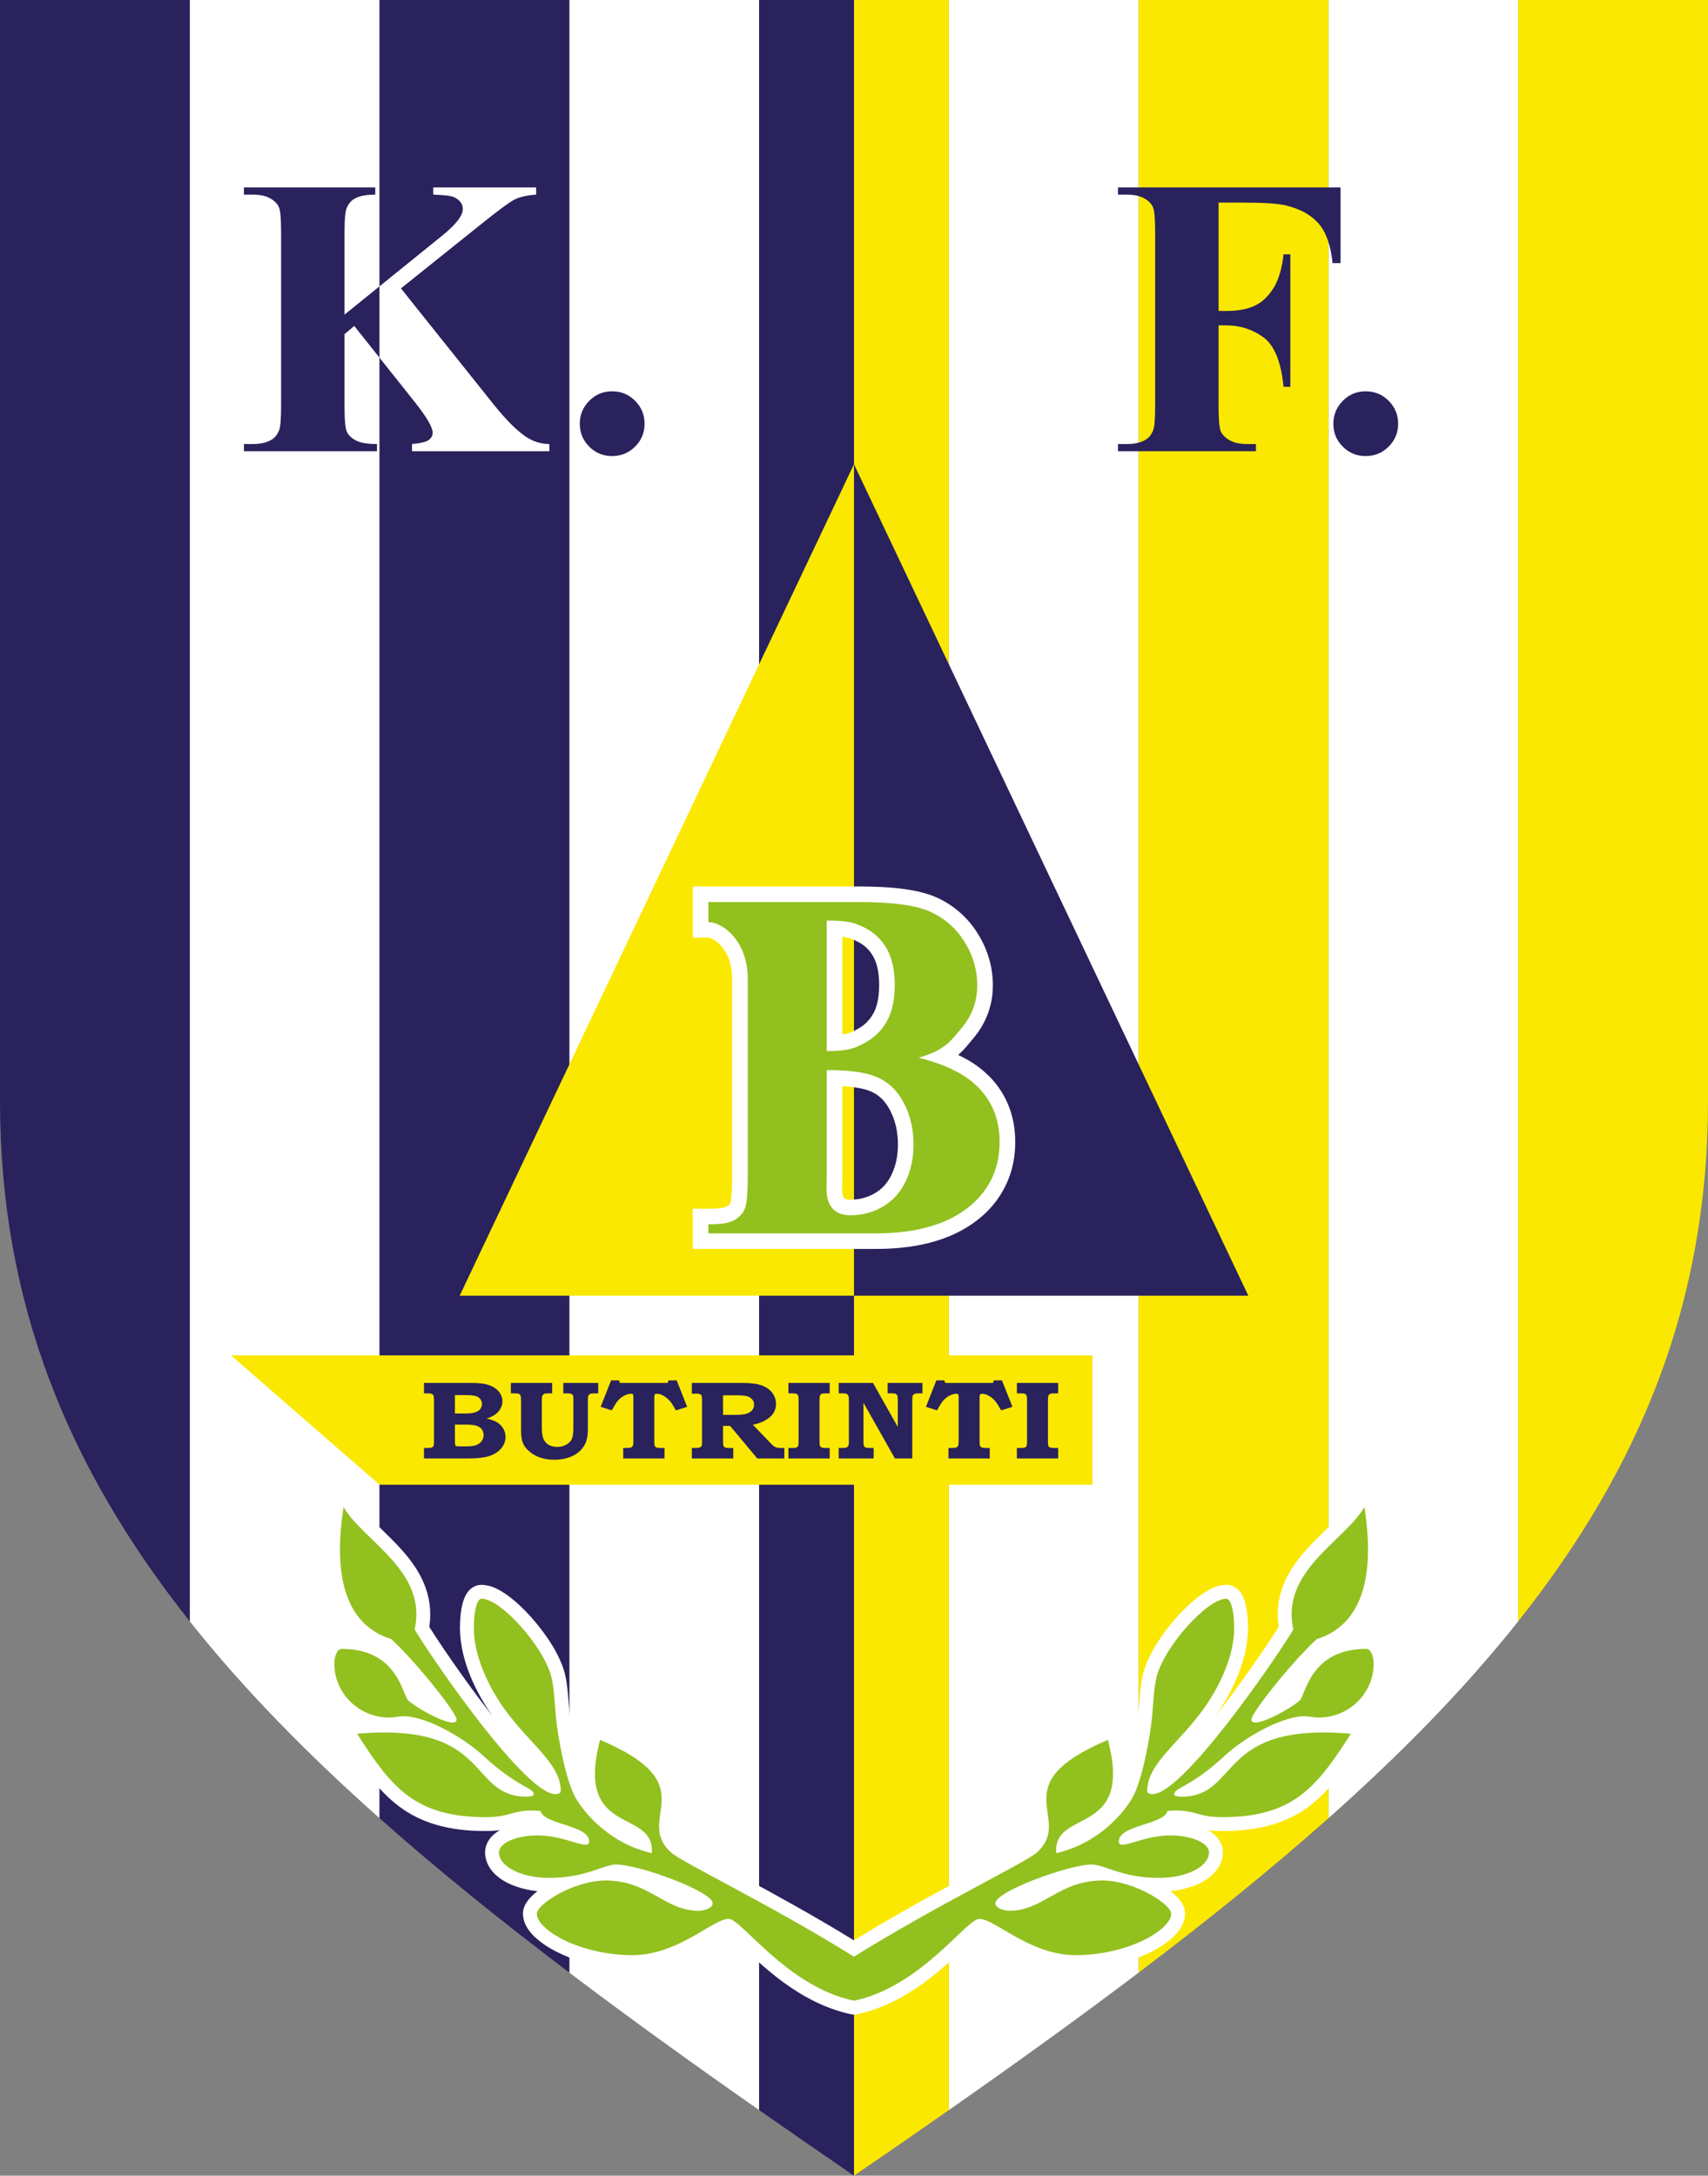 <?xml version="1.0" encoding="UTF-8"?>
<svg xmlns="http://www.w3.org/2000/svg" xmlns:xlink="http://www.w3.org/1999/xlink" width="455pt" height="579.59pt" viewBox="0 0 455 579.59" version="1.1">
<rect x="0" y="0" width="455" height="579.59" fill="#808080" stroke="none"/>
<defs>
<clipPath id="clip1">
  <path d="M 227 0 L 253 0 L 253 579.59 L 227 579.59 Z M 227 0 "/>
</clipPath>
<clipPath id="clip2">
  <path d="M 202 0 L 228 0 L 228 579.59 L 202 579.59 Z M 202 0 "/>
</clipPath>
</defs>
<g id="surface1">
<path style=" stroke:none;fill-rule:nonzero;fill:rgb(100%,100%,100%);fill-opacity:1;" d="M 50.555 -0.004 L 50.555 431.91 C 64.691 449.727 81.621 467.031 101.109 484.359 L 101.109 -0.004 "/>
<path style=" stroke:none;fill-rule:nonzero;fill:rgb(100%,100%,100%);fill-opacity:1;" d="M 151.664 -0.004 L 151.664 525.492 C 167.453 537.445 184.324 549.594 202.223 562.109 L 202.223 -0.004 "/>
<path style=" stroke:none;fill-rule:nonzero;fill:rgb(100%,100%,100%);fill-opacity:1;" d="M 252.773 -0.004 L 252.773 562.109 C 270.672 549.594 287.543 537.445 303.332 525.492 L 303.332 -0.004 "/>
<path style=" stroke:none;fill-rule:nonzero;fill:rgb(100%,100%,100%);fill-opacity:1;" d="M 353.887 -0.004 L 353.887 484.359 C 373.375 467.031 390.305 449.727 404.445 431.91 L 404.445 -0.004 "/>
<path style=" stroke:none;fill-rule:nonzero;fill:rgb(16.1%,13.3%,36.099%);fill-opacity:1;" d="M 0 -0.004 L 0 293.289 C 0 346.629 17.793 390.633 50.555 431.91 L 50.555 -0.004 "/>
<path style=" stroke:none;fill-rule:nonzero;fill:rgb(16.1%,13.3%,36.099%);fill-opacity:1;" d="M 101.109 -0.004 L 101.109 484.359 C 116.418 497.969 133.305 511.594 151.664 525.492 L 151.664 -0.004 "/>
<path style=" stroke:none;fill-rule:nonzero;fill:rgb(98.399%,90.999%,0%);fill-opacity:1;" d="M 303.332 -0.004 L 303.332 525.492 C 321.691 511.594 338.578 497.969 353.887 484.359 L 353.887 -0.004 "/>
<path style=" stroke:none;fill-rule:nonzero;fill:rgb(98.399%,90.999%,0%);fill-opacity:1;" d="M 404.441 431.91 C 437.203 390.633 454.996 346.629 454.996 293.289 L 454.996 -0.004 L 404.441 -0.004 "/>
<g clip-path="url(#clip1)" clip-rule="nonzero">
<path style=" stroke:none;fill-rule:nonzero;fill:rgb(98.399%,90.999%,0%);fill-opacity:1;" d="M 227.496 -0.004 L 227.496 579.59 C 236.137 573.672 244.559 567.852 252.773 562.109 L 252.773 -0.004 "/>
</g>
<g clip-path="url(#clip2)" clip-rule="nonzero">
<path style=" stroke:none;fill-rule:nonzero;fill:rgb(16.1%,13.3%,36.099%);fill-opacity:1;" d="M 202.223 -0.004 L 202.223 562.109 C 210.438 567.852 218.863 573.672 227.496 579.59 L 227.496 -0.004 "/>
</g>
<path style=" stroke:none;fill-rule:nonzero;fill:rgb(16.1%,13.3%,36.099%);fill-opacity:1;" d="M 163.059 104.242 C 165.477 104.242 167.523 105.09 169.199 106.781 C 170.875 108.473 171.711 110.512 171.711 112.895 C 171.711 115.277 170.863 117.309 169.172 118.984 C 167.48 120.66 165.441 121.496 163.059 121.496 C 160.676 121.496 158.645 120.66 156.969 118.984 C 155.293 117.309 154.453 115.277 154.453 112.895 C 154.453 110.512 155.293 108.473 156.969 106.781 C 158.645 105.09 160.676 104.242 163.059 104.242 "/>
<path style=" stroke:none;fill-rule:nonzero;fill:rgb(16.1%,13.3%,36.099%);fill-opacity:1;" d="M 91.777 83.82 L 91.777 61.953 C 91.777 58.395 91.984 56.184 92.398 55.32 C 92.918 54.18 93.625 53.367 94.527 52.883 C 95.77 52.191 97.582 51.848 99.965 51.848 L 99.965 49.93 L 64.984 49.93 L 64.984 51.848 L 67.316 51.848 C 69.285 51.848 70.852 52.184 72.008 52.855 C 73.164 53.531 73.934 54.316 74.312 55.215 C 74.695 56.113 74.883 58.359 74.883 61.953 L 74.883 108.18 C 74.883 111.703 74.695 113.879 74.312 114.711 C 73.828 115.883 73.141 116.715 72.242 117.195 C 70.996 117.922 69.355 118.285 67.316 118.285 L 64.984 118.285 L 64.984 120.203 L 100.434 120.203 L 100.434 118.285 C 97.84 118.285 95.961 117.965 94.785 117.324 C 93.609 116.688 92.816 115.918 92.398 115.02 C 91.984 114.121 91.777 111.844 91.777 108.18 L 91.777 89.004 L 94.371 86.828 L 101.109 95.301 L 101.109 76.27 "/>
<path style=" stroke:none;fill-rule:nonzero;fill:rgb(100%,100%,100%);fill-opacity:1;" d="M 115.254 115.277 C 115.254 116.039 114.918 116.68 114.246 117.195 C 113.57 117.715 112.074 118.078 109.762 118.285 L 109.762 120.203 L 146.348 120.203 L 146.348 118.285 C 144.309 118.285 142.379 117.734 140.547 116.629 C 138.023 115.07 135.02 112.117 131.527 107.766 L 106.809 76.824 L 127.379 60.348 C 132.426 56.27 135.648 53.879 137.047 53.168 C 138.445 52.461 140.371 52.02 142.824 51.848 L 142.824 49.93 L 115.41 49.93 L 115.41 51.848 C 118.414 51.949 120.297 52.191 121.059 52.57 C 122.543 53.332 123.289 54.367 123.289 55.684 C 123.289 57.445 121.473 59.793 117.844 62.73 L 101.109 76.27 L 101.109 95.301 L 110.484 107.09 C 113.664 111.098 115.254 113.828 115.254 115.277 "/>
<path style=" stroke:none;fill-rule:nonzero;fill:rgb(16.1%,13.3%,36.099%);fill-opacity:1;" d="M 324.621 53.973 L 324.621 82.84 L 326.645 82.84 C 329.754 82.84 332.293 82.371 334.262 81.438 C 336.23 80.508 337.898 78.934 339.262 76.723 C 340.629 74.512 341.516 71.523 341.93 67.758 L 343.742 67.758 L 343.742 103.051 L 341.93 103.051 C 341.277 96.383 339.484 91.984 336.566 89.859 C 333.645 87.734 330.34 86.672 326.645 86.672 L 324.621 86.672 L 324.621 108.18 C 324.621 111.773 324.82 114.02 325.219 114.918 C 325.617 115.816 326.391 116.602 327.551 117.273 C 328.707 117.949 330.273 118.285 332.242 118.285 L 334.57 118.285 L 334.57 120.203 L 297.828 120.203 L 297.828 118.285 L 300.16 118.285 C 302.199 118.285 303.84 117.922 305.086 117.195 C 305.98 116.715 306.672 115.887 307.156 114.711 C 307.539 113.879 307.727 111.703 307.727 108.18 L 307.727 61.953 C 307.727 58.359 307.539 56.113 307.156 55.215 C 306.777 54.316 306.008 53.531 304.852 52.859 C 303.691 52.184 302.133 51.848 300.16 51.848 L 297.828 51.848 L 297.828 49.93 L 357.113 49.93 L 357.113 70.09 L 354.992 70.09 C 354.508 65.355 353.27 61.848 351.285 59.57 C 349.301 57.289 346.422 55.684 342.656 54.75 C 340.586 54.23 336.75 53.973 331.152 53.973 "/>
<path style=" stroke:none;fill-rule:nonzero;fill:rgb(16.1%,13.3%,36.099%);fill-opacity:1;" d="M 363.801 104.242 C 366.219 104.242 368.266 105.09 369.945 106.781 C 371.617 108.473 372.453 110.512 372.453 112.895 C 372.453 115.277 371.609 117.309 369.918 118.984 C 368.227 120.66 366.184 121.496 363.801 121.496 C 361.418 121.496 359.387 120.66 357.711 118.984 C 356.035 117.309 355.199 115.277 355.199 112.895 C 355.199 110.512 356.035 108.473 357.711 106.781 C 359.387 105.09 361.418 104.242 363.801 104.242 "/>
<path style=" stroke:none;fill-rule:nonzero;fill:rgb(98.399%,90.999%,0%);fill-opacity:1;" d="M 291.023 361.062 L 61.527 361.062 L 101.109 395.52 L 291.023 395.52 Z M 291.023 361.062 "/>
<path style=" stroke:none;fill-rule:nonzero;fill:rgb(16.1%,13.3%,36.099%);fill-opacity:1;" d="M 121.184 379.504 L 121.184 383.859 C 121.195 384.473 121.223 384.836 121.266 384.941 C 121.316 385.074 121.406 385.168 121.527 385.223 C 121.652 385.273 121.988 385.301 122.535 385.301 L 124.18 385.301 C 125.137 385.301 125.93 385.223 126.559 385.062 C 127.188 384.902 127.723 384.574 128.16 384.074 C 128.602 383.574 128.824 382.973 128.824 382.273 C 128.824 381.676 128.664 381.172 128.355 380.758 C 128.043 380.348 127.574 380.031 126.953 379.82 C 126.328 379.609 125.379 379.504 124.102 379.504 Z M 121.184 376.547 L 123.652 376.547 C 124.945 376.547 125.902 376.453 126.52 376.262 C 127.141 376.066 127.605 375.777 127.918 375.387 C 128.23 374.996 128.387 374.547 128.387 374.039 C 128.387 373.508 128.238 373.059 127.941 372.684 C 127.645 372.309 127.219 372.043 126.66 371.883 C 126.098 371.723 125.098 371.645 123.652 371.645 L 121.184 371.645 Z M 112.945 371.184 L 112.945 368.402 L 125.742 368.402 C 127.703 368.402 129.238 368.605 130.359 369.012 C 131.477 369.422 132.34 370.008 132.941 370.773 C 133.543 371.535 133.844 372.375 133.844 373.289 C 133.844 373.949 133.684 374.582 133.367 375.18 C 133.047 375.773 132.59 376.301 131.988 376.758 C 131.391 377.215 130.598 377.594 129.617 377.891 C 130.672 378.129 131.477 378.395 132.039 378.68 C 132.844 379.086 133.484 379.648 133.957 380.379 C 134.434 381.102 134.668 381.91 134.668 382.805 C 134.668 383.871 134.309 384.855 133.59 385.754 C 132.867 386.652 131.848 387.34 130.531 387.812 C 129.215 388.277 127.285 388.516 124.75 388.516 L 112.945 388.516 L 112.945 385.734 L 113.836 385.734 C 114.426 385.734 114.828 385.688 115.035 385.598 C 115.246 385.504 115.395 385.375 115.48 385.207 C 115.566 385.039 115.609 384.66 115.609 384.074 L 115.609 372.855 C 115.609 372.258 115.566 371.883 115.48 371.715 C 115.395 371.551 115.246 371.422 115.035 371.328 C 114.828 371.23 114.426 371.184 113.836 371.184 "/>
<path style=" stroke:none;fill-rule:nonzero;fill:rgb(16.1%,13.3%,36.099%);fill-opacity:1;" d="M 136.09 368.402 L 147.09 368.402 L 147.09 371.184 L 146.008 371.184 C 145.512 371.184 145.16 371.234 144.949 371.34 C 144.738 371.449 144.586 371.598 144.488 371.797 C 144.391 371.992 144.344 372.395 144.344 373 L 144.344 380.324 C 144.344 381.691 144.496 382.711 144.805 383.383 C 145.113 384.055 145.574 384.566 146.195 384.918 C 146.816 385.27 147.57 385.445 148.453 385.445 C 149.34 385.445 150.125 385.254 150.816 384.867 C 151.508 384.484 152 383.992 152.297 383.402 C 152.594 382.812 152.742 381.836 152.742 380.469 L 152.742 372.395 C 152.742 372.055 152.695 371.816 152.598 371.676 C 152.469 371.48 152.297 371.348 152.078 371.27 C 151.93 371.211 151.547 371.184 150.934 371.184 L 150.062 371.184 L 150.062 368.402 L 159.363 368.402 L 159.363 371.184 L 158.637 371.184 C 157.914 371.184 157.469 371.219 157.297 371.297 C 157.039 371.41 156.852 371.582 156.73 371.801 C 156.645 371.949 156.602 372.344 156.602 373 L 156.602 380.93 C 156.602 382.391 156.363 383.617 155.891 384.609 C 155.234 385.953 154.188 387.004 152.75 387.746 C 151.312 388.488 149.609 388.863 147.637 388.863 C 146.25 388.863 145.008 388.672 143.906 388.293 C 142.809 387.91 141.848 387.371 141.023 386.664 C 140.199 385.957 139.625 385.207 139.297 384.422 C 138.969 383.633 138.805 382.469 138.805 380.93 L 138.805 373.156 C 138.805 372.445 138.762 371.988 138.672 371.781 C 138.59 371.574 138.449 371.422 138.254 371.328 C 138.062 371.23 137.684 371.184 137.121 371.184 L 136.09 371.184 "/>
<path style=" stroke:none;fill-rule:nonzero;fill:rgb(16.1%,13.3%,36.099%);fill-opacity:1;" d="M 162.789 367.723 L 164.922 367.723 L 165.145 368.402 L 177.84 368.402 L 178.113 367.723 L 180.262 367.723 L 183.059 374.773 L 180.055 375.711 C 179.387 374.535 178.906 373.773 178.613 373.418 C 178.043 372.719 177.387 372.164 176.645 371.762 C 176.086 371.453 175.531 371.297 174.98 371.297 C 174.723 371.297 174.547 371.355 174.449 371.465 C 174.352 371.574 174.305 371.824 174.305 372.223 L 174.305 383.785 C 174.305 384.469 174.328 384.895 174.383 385.07 C 174.438 385.242 174.531 385.379 174.66 385.48 C 174.789 385.582 174.969 385.648 175.195 385.684 C 175.426 385.719 176.031 385.734 177.016 385.734 L 177.016 388.516 L 166.02 388.516 L 166.02 385.734 L 166.684 385.734 C 167.422 385.734 167.891 385.691 168.098 385.609 C 168.305 385.527 168.461 385.387 168.566 385.18 C 168.676 384.969 168.73 384.539 168.73 383.887 L 168.73 372.062 C 168.73 371.727 168.688 371.516 168.602 371.43 C 168.516 371.34 168.332 371.297 168.055 371.297 C 167.492 371.297 166.867 371.488 166.18 371.859 C 165.488 372.234 164.879 372.766 164.34 373.449 C 164.121 373.715 163.664 374.469 162.965 375.711 L 160.012 374.773 "/>
<path style=" stroke:none;fill-rule:nonzero;fill:rgb(16.1%,13.3%,36.099%);fill-opacity:1;" d="M 192.617 371.703 L 192.617 376.906 L 195.961 376.906 C 197.273 376.906 198.258 376.801 198.91 376.586 C 199.562 376.367 200.051 376.059 200.379 375.652 C 200.707 375.25 200.871 374.762 200.871 374.184 C 200.871 373.652 200.719 373.199 200.41 372.82 C 200.105 372.441 199.668 372.156 199.102 371.977 C 198.539 371.793 197.613 371.703 196.336 371.703 Z M 184.301 368.402 L 198.199 368.402 C 199.094 368.402 200.074 368.473 201.137 368.617 C 202.195 368.762 203.156 369.078 204.012 369.566 C 204.867 370.059 205.531 370.676 206.008 371.43 C 206.48 372.18 206.719 373.023 206.719 373.965 C 206.719 375.496 206.105 376.73 204.887 377.68 C 203.664 378.625 202.219 379.242 200.547 379.531 L 205.184 384.348 L 205.379 384.566 C 205.68 384.891 205.953 385.133 206.203 385.293 C 206.449 385.453 206.695 385.566 206.945 385.633 C 207.191 385.699 207.535 385.734 207.977 385.734 L 208.945 385.734 L 208.945 388.516 L 201.727 388.516 L 194.492 379.848 L 192.617 379.848 L 192.617 383.859 C 192.617 384.551 192.66 384.988 192.746 385.18 C 192.836 385.367 192.973 385.504 193.16 385.598 C 193.348 385.688 193.727 385.734 194.297 385.734 L 195.332 385.734 L 195.332 388.516 L 184.301 388.516 L 184.301 385.734 L 185.309 385.734 C 185.84 385.734 186.215 385.684 186.438 385.582 C 186.66 385.48 186.824 385.328 186.934 385.129 C 186.988 385.012 187.016 384.652 187.016 384.047 L 187.016 372.727 C 187.016 372.285 186.973 371.969 186.891 371.781 C 186.812 371.594 186.68 371.473 186.492 371.41 C 186.234 371.309 185.938 371.254 185.602 371.254 L 185.145 371.27 L 184.301 371.27 "/>
<path style=" stroke:none;fill-rule:nonzero;fill:rgb(16.1%,13.3%,36.099%);fill-opacity:1;" d="M 210.027 368.402 L 221.027 368.402 L 221.027 371.184 L 220.027 371.184 C 219.445 371.184 219.059 371.227 218.871 371.32 C 218.684 371.41 218.543 371.555 218.453 371.754 C 218.359 371.949 218.316 372.328 218.316 372.887 L 218.316 384.016 C 218.316 384.621 218.352 385.012 218.43 385.184 C 218.504 385.359 218.633 385.484 218.816 385.559 C 219.043 385.676 219.383 385.734 219.832 385.734 L 221.027 385.734 L 221.027 388.516 L 210.027 388.516 L 210.027 385.734 L 210.922 385.734 C 211.562 385.734 211.98 385.691 212.176 385.609 C 212.367 385.527 212.512 385.402 212.605 385.223 C 212.695 385.043 212.742 384.688 212.742 384.16 L 212.742 372.984 C 212.742 372.359 212.695 371.949 212.605 371.754 C 212.512 371.555 212.359 371.406 212.141 371.297 C 211.988 371.219 211.621 371.184 211.035 371.184 L 210.027 371.184 "/>
<path style=" stroke:none;fill-rule:nonzero;fill:rgb(16.1%,13.3%,36.099%);fill-opacity:1;" d="M 223.418 368.402 L 232.559 368.402 L 239.168 380.137 L 239.168 372.957 C 239.168 372.344 239.129 371.957 239.051 371.801 C 238.945 371.57 238.797 371.41 238.617 371.32 C 238.434 371.227 238.078 371.184 237.551 371.184 L 236.453 371.184 L 236.453 368.402 L 245.738 368.402 L 245.738 371.184 L 244.715 371.184 C 244.199 371.184 243.832 371.234 243.613 371.34 C 243.395 371.449 243.238 371.594 243.156 371.773 C 243.066 371.957 243.027 372.352 243.027 372.957 L 243.027 388.516 L 238.391 388.516 L 230.023 373.691 L 230.023 384.062 C 230.023 384.656 230.062 385.035 230.145 385.199 C 230.227 385.363 230.371 385.492 230.578 385.59 C 230.789 385.684 231.148 385.734 231.664 385.734 L 232.738 385.734 L 232.738 388.516 L 223.418 388.516 L 223.418 385.734 L 224.383 385.734 C 224.918 385.734 225.285 385.691 225.48 385.609 C 225.68 385.527 225.84 385.387 225.953 385.184 C 226.07 384.984 226.133 384.68 226.133 384.277 L 226.133 372.738 C 226.133 372.301 226.078 371.977 225.969 371.766 C 225.863 371.559 225.719 371.41 225.539 371.32 C 225.355 371.227 225.051 371.184 224.621 371.184 L 223.418 371.184 "/>
<path style=" stroke:none;fill-rule:nonzero;fill:rgb(16.1%,13.3%,36.099%);fill-opacity:1;" d="M 249.438 367.723 L 251.57 367.723 L 251.797 368.402 L 264.492 368.402 L 264.766 367.723 L 266.914 367.723 L 269.711 374.773 L 266.703 375.711 C 266.039 374.535 265.555 373.773 265.266 373.418 C 264.695 372.719 264.039 372.164 263.297 371.762 C 262.734 371.453 262.18 371.297 261.633 371.297 C 261.375 371.297 261.195 371.355 261.098 371.465 C 261.004 371.574 260.953 371.824 260.953 372.223 L 260.953 383.785 C 260.953 384.469 260.98 384.895 261.035 385.07 C 261.09 385.242 261.18 385.379 261.309 385.48 C 261.441 385.582 261.621 385.648 261.844 385.684 C 262.074 385.719 262.68 385.734 263.668 385.734 L 263.668 388.516 L 252.668 388.516 L 252.668 385.734 L 253.336 385.734 C 254.07 385.734 254.543 385.691 254.746 385.609 C 254.953 385.527 255.109 385.387 255.219 385.18 C 255.328 384.969 255.383 384.539 255.383 383.887 L 255.383 372.062 C 255.383 371.727 255.34 371.516 255.254 371.43 C 255.164 371.34 254.98 371.297 254.703 371.297 C 254.145 371.297 253.52 371.488 252.828 371.859 C 252.141 372.234 251.527 372.766 250.988 373.449 C 250.773 373.715 250.316 374.469 249.613 375.711 L 246.66 374.773 "/>
<path style=" stroke:none;fill-rule:nonzero;fill:rgb(16.1%,13.3%,36.099%);fill-opacity:1;" d="M 270.887 368.402 L 281.887 368.402 L 281.887 371.184 L 280.887 371.184 C 280.305 371.184 279.918 371.227 279.73 371.32 C 279.539 371.41 279.402 371.555 279.309 371.754 C 279.219 371.949 279.172 372.328 279.172 372.887 L 279.172 384.016 C 279.172 384.621 279.211 385.012 279.285 385.184 C 279.359 385.359 279.488 385.484 279.672 385.559 C 279.898 385.676 280.238 385.734 280.688 385.734 L 281.887 385.734 L 281.887 388.516 L 270.887 388.516 L 270.887 385.734 L 271.781 385.734 C 272.418 385.734 272.836 385.691 273.031 385.609 C 273.227 385.527 273.367 385.402 273.461 385.223 C 273.555 385.043 273.598 384.688 273.598 384.16 L 273.598 372.984 C 273.598 372.359 273.555 371.949 273.461 371.754 C 273.367 371.555 273.215 371.406 273 371.297 C 272.848 371.219 272.48 371.184 271.895 371.184 L 270.887 371.184 "/>
<path style=" stroke:none;fill-rule:nonzero;fill:rgb(98.399%,90.999%,0%);fill-opacity:1;" d="M 122.453 345.168 L 227.496 345.168 L 227.496 123.668 "/>
<path style=" stroke:none;fill-rule:nonzero;fill:rgb(16.1%,13.3%,36.099%);fill-opacity:1;" d="M 227.496 123.668 L 227.496 345.168 L 332.547 345.168 "/>
<path style=" stroke:none;fill-rule:nonzero;fill:rgb(100%,100%,100%);fill-opacity:1;" d="M 369.625 443.148 C 369.617 441.582 369.336 440.109 368.664 438.746 C 368.32 438.059 367.859 437.359 367.133 436.734 C 366.402 436.109 365.297 435.555 364.004 435.551 C 364.004 435.555 364 435.551 363.992 435.551 C 363.984 435.551 363.965 435.551 363.938 435.551 L 363.711 435.551 C 362.293 435.551 360.961 435.66 359.707 435.863 C 361.105 434.648 362.387 433.199 363.488 431.5 C 366.469 426.938 368.117 420.773 368.117 412.75 C 368.117 409.195 367.797 405.266 367.117 400.906 C 366.875 399.359 365.688 398.133 364.152 397.844 C 363.926 397.801 363.695 397.777 363.473 397.777 C 362.168 397.777 360.941 398.465 360.277 399.621 C 358.508 402.805 353.777 406.766 349.301 411.426 C 344.867 416.086 340.395 422.023 340.379 430.012 C 340.379 431.105 340.465 432.23 340.645 433.375 C 337.496 438.375 330.715 448.312 323.777 457.172 C 327.871 451.336 332.402 442.73 332.469 433.699 C 332.461 431.152 332.238 428.957 331.754 427.109 C 331.496 426.184 331.191 425.309 330.602 424.41 C 330.305 423.961 329.898 423.461 329.273 423.016 C 328.648 422.562 327.742 422.188 326.734 422.188 L 326.727 422.188 C 326.719 422.184 326.703 422.18 326.66 422.188 C 323.934 422.281 321.879 423.531 319.766 425 C 316.594 427.305 313.383 430.656 310.609 434.316 C 307.863 437.996 305.566 441.891 304.562 445.695 C 303.684 449.176 303.617 452.816 303.23 457.027 C 302.992 459.656 302.312 463.898 301.414 467.855 C 301.051 469.512 300.621 471.156 300.188 472.609 L 300.188 472.504 C 300.184 469.648 299.719 466.387 298.711 462.547 C 298.438 461.512 297.727 460.645 296.766 460.172 C 296.254 459.922 295.695 459.793 295.137 459.793 C 294.648 459.793 294.156 459.887 293.699 460.086 C 286.441 463.168 281.887 466.105 278.957 469.332 C 276.051 472.465 275.031 476.051 275.035 479.027 C 275.035 479.094 275.031 479.172 275.039 479.262 C 275.074 482.332 275.73 484.781 275.723 486.426 C 275.723 486.469 275.723 486.52 275.727 486.586 C 275.617 488.27 275.582 488.941 273.688 490.793 C 273.66 490.824 273.016 491.289 272.195 491.773 C 268.969 493.738 262.016 497.379 253.59 501.957 C 245.719 506.23 236.496 511.359 227.496 516.902 C 217.117 510.512 206.445 504.668 197.887 500.051 C 193.34 497.598 189.391 495.492 186.426 493.852 C 184.945 493.031 183.711 492.332 182.801 491.777 C 182.355 491.512 181.973 491.262 181.703 491.082 C 181.57 490.988 181.461 490.914 181.391 490.863 C 181.355 490.836 181.328 490.812 181.316 490.805 L 181.305 490.793 C 179.406 488.941 179.371 488.273 179.266 486.547 C 179.266 486.512 179.262 486.469 179.262 486.426 C 179.258 484.777 179.918 482.332 179.953 479.246 C 179.953 479.172 179.953 479.098 179.953 479.027 C 179.953 476.051 178.938 472.465 176.035 469.324 C 173.105 466.102 168.551 463.168 161.293 460.086 C 160.836 459.891 160.344 459.793 159.855 459.793 C 159.297 459.793 158.734 459.918 158.223 460.176 C 157.266 460.645 156.555 461.512 156.281 462.547 C 155.273 466.387 154.805 469.648 154.805 472.508 L 154.805 472.598 C 154.371 471.152 153.941 469.512 153.574 467.859 C 152.68 463.898 151.996 459.656 151.766 457.031 C 151.371 452.816 151.312 449.176 150.438 445.695 C 149.078 440.656 145.484 435.316 141.484 430.789 C 139.469 428.539 137.352 426.539 135.238 425.004 C 133.113 423.523 131.047 422.27 128.309 422.188 C 128.312 422.188 128.289 422.188 128.258 422.188 C 127.25 422.188 126.344 422.562 125.715 423.016 C 124.648 423.805 124.191 424.676 123.84 425.406 C 122.859 427.668 122.559 430.34 122.527 433.691 C 122.59 442.758 127.145 451.387 131.25 457.219 C 130.203 455.883 129.16 454.523 128.141 453.164 C 122.344 445.473 117.027 437.625 114.352 433.371 C 114.523 432.262 114.609 431.176 114.609 430.109 L 114.613 430.105 L 114.613 430.016 C 114.598 422.023 110.125 416.086 105.695 411.426 C 101.211 406.766 96.484 402.805 94.723 399.629 C 94.047 398.469 92.82 397.777 91.523 397.777 C 91.297 397.777 91.066 397.797 90.84 397.844 C 89.309 398.133 88.117 399.359 87.875 400.902 C 87.191 405.27 86.871 409.199 86.871 412.75 C 86.871 420.773 88.523 426.938 91.504 431.5 C 92.609 433.207 93.895 434.656 95.301 435.879 C 93.992 435.664 92.598 435.551 91.113 435.551 C 91.09 435.551 91.059 435.551 91.012 435.551 L 90.996 435.551 C 89.699 435.551 88.586 436.105 87.859 436.742 C 86.781 437.68 86.258 438.75 85.898 439.785 C 85.539 440.848 85.367 441.973 85.367 443.152 C 85.375 449.594 88.773 455.199 93.867 458.398 C 92.984 458.723 92.25 459.371 91.824 460.238 C 91.57 460.754 91.445 461.312 91.445 461.863 C 91.445 462.559 91.641 463.246 92.027 463.855 C 96.594 470.98 100.609 476.938 106.367 481.254 C 112.102 485.559 119.387 487.77 129.258 487.766 C 129.32 487.766 129.371 487.766 129.414 487.766 C 129.477 487.766 129.52 487.766 129.551 487.766 C 130.922 487.766 132.113 487.676 133.16 487.539 C 132.41 487.973 131.707 488.488 131.074 489.137 C 130.094 490.137 129.23 491.648 129.227 493.449 C 129.227 493.449 129.227 493.465 129.227 493.496 C 129.23 495.426 130.031 497.164 131.125 498.465 C 132.777 500.43 135.031 501.695 137.582 502.586 C 139.301 503.176 141.176 503.586 143.172 503.793 C 142.836 504.055 142.52 504.316 142.215 504.586 C 141.539 505.195 140.93 505.832 140.406 506.582 C 139.918 507.316 139.34 508.285 139.309 509.777 C 139.387 512.527 140.844 514.395 142.441 515.973 C 144.957 518.355 148.566 520.379 153.023 521.949 C 157.477 523.5 162.77 524.523 168.5 524.527 C 175.582 524.516 181.539 521.75 186.102 519.23 C 188.383 517.965 190.348 516.734 191.848 515.906 C 192.594 515.496 193.23 515.184 193.656 515.016 L 193.703 514.996 C 194.34 515.484 195.539 516.512 196.84 517.773 C 202.68 523.23 212.785 533.602 226.734 536.59 C 226.984 536.645 227.238 536.672 227.492 536.672 C 227.746 536.672 228.004 536.645 228.258 536.59 C 238.195 534.48 246.141 528.586 252.031 523.441 C 254.973 520.863 257.418 518.434 259.238 516.758 C 260.09 515.973 260.816 515.344 261.285 515 C 261.793 515.199 262.633 515.594 263.57 516.145 C 268.266 518.742 276.211 524.484 286.492 524.527 C 294.137 524.523 300.992 522.711 306.133 520.238 C 308.711 518.984 310.871 517.574 312.547 515.98 C 314.148 514.395 315.609 512.527 315.684 509.805 C 315.652 508.285 315.078 507.316 314.594 506.59 C 313.848 505.566 312.922 504.648 311.832 503.793 C 314.816 503.48 317.543 502.727 319.852 501.559 C 321.391 500.766 322.773 499.781 323.871 498.465 C 324.941 497.184 325.738 495.477 325.762 493.578 L 325.766 493.57 L 325.766 493.449 C 325.762 491.645 324.898 490.133 323.914 489.133 C 323.281 488.496 322.59 487.973 321.844 487.539 C 322.887 487.68 324.074 487.766 325.438 487.766 C 325.492 487.766 325.52 487.766 325.535 487.766 C 325.621 487.766 325.68 487.766 325.73 487.766 C 335.605 487.77 342.887 485.555 348.629 481.254 C 354.387 476.938 358.398 470.98 362.969 463.855 C 363.352 463.25 363.547 462.559 363.547 461.867 C 363.547 461.312 363.422 460.754 363.168 460.238 C 362.742 459.371 362.008 458.723 361.129 458.402 C 366.223 455.199 369.621 449.594 369.625 443.152 L 369.164 443.152 "/>
<path style=" stroke:none;fill-rule:nonzero;fill:rgb(57.3%,75.299%,12.199%);fill-opacity:1;" d="M 326.281 467.707 C 331.109 463.227 340.594 457.562 347.059 457.184 C 348.25 457.113 350.145 457.547 351.258 457.547 C 359.371 457.547 365.934 451.113 365.934 443.156 C 365.934 440.996 365.062 439.246 363.984 439.246 C 348.965 439.246 347.816 451.586 346.211 453.023 C 343.57 455.391 333.367 460.941 333.367 458.062 C 333.367 456.25 344.43 442.406 350.781 436.633 C 359.879 433.84 367.105 424.742 363.469 401.473 C 358.203 410.559 341.051 418.469 344.535 434.102 C 338.887 443.391 314.961 477.953 307 477.953 C 306.363 477.953 305.613 477.742 305.613 477.086 C 305.613 469.852 313.918 464.586 320.633 455.223 C 324.52 449.809 328.777 441.508 328.777 433.695 C 328.777 429.098 327.887 425.883 326.711 425.883 C 321.551 425.883 310.203 438.613 308.137 446.621 C 307.398 449.465 307.297 453.027 306.906 457.363 C 306.387 463.109 304.121 474.617 301.711 478.836 C 299.305 483.051 292.613 491.066 281.371 493.672 C 280.43 481.461 302.027 489.695 295.141 463.488 C 266.445 475.633 286.422 484.344 276.164 493.535 C 273.176 496.207 249.23 507.668 227.496 521.25 C 205.766 507.668 181.816 496.207 178.832 493.535 C 168.578 484.344 188.551 475.633 159.855 463.488 C 152.969 489.695 174.566 481.461 173.629 493.672 C 162.383 491.066 155.691 483.051 153.285 478.836 C 150.875 474.617 148.605 463.109 148.09 457.363 C 147.699 453.027 147.598 449.465 146.859 446.621 C 144.789 438.613 133.445 425.883 128.281 425.883 C 127.105 425.883 126.219 429.098 126.219 433.695 C 126.219 441.508 130.477 449.809 134.359 455.223 C 141.078 464.586 149.383 469.852 149.383 477.086 C 149.383 477.742 148.633 477.953 147.996 477.953 C 140.039 477.953 116.109 443.391 110.461 434.102 C 113.945 418.469 96.793 410.559 91.523 401.473 C 87.891 424.742 95.117 433.84 104.219 436.633 C 110.566 442.406 121.633 456.25 121.633 458.062 C 121.633 460.941 111.426 455.391 108.785 453.023 C 107.18 451.586 106.031 439.246 91.008 439.246 C 89.934 439.246 89.062 440.996 89.062 443.156 C 89.062 451.113 95.625 457.547 103.738 457.547 C 104.855 457.547 106.746 457.113 107.938 457.184 C 114.402 457.562 123.883 463.227 128.719 467.707 C 137.98 476.281 142.199 476.141 142.199 478.043 C 142.199 478.367 141.363 478.625 140.324 478.625 C 124.496 478.625 131.148 458.68 95.141 461.867 C 104.199 476.059 110.477 484.078 129.43 484.078 C 136.539 484.078 136.699 481.754 143.996 482.434 C 144.895 486.117 156.953 486.137 156.953 490.555 C 156.953 493.227 150.824 488.938 143.25 488.938 C 137.539 488.938 132.922 490.961 132.922 493.469 C 132.922 497.219 138.875 500.258 146.234 500.258 C 156.133 500.258 160.773 496.691 164.141 496.691 C 170.262 496.691 189.852 503.895 189.852 507.016 C 189.852 508.191 187.82 509.012 186.043 509.012 C 177.09 509.012 172.863 500.949 161.355 500.949 C 152.891 500.949 143 507.258 143 509.793 C 143 514.047 154.406 520.836 168.504 520.836 C 180.668 520.836 189.965 511.168 194.098 511.168 C 197.539 511.168 209.648 529.227 227.496 532.98 C 245.348 529.227 257.457 511.168 260.898 511.168 C 265.031 511.168 274.324 520.836 286.492 520.836 C 300.59 520.836 311.996 514.047 311.996 509.793 C 311.996 507.258 302.105 500.949 293.641 500.949 C 282.133 500.949 277.906 509.012 268.953 509.012 C 267.176 509.012 265.145 508.191 265.145 507.016 C 265.145 503.895 284.734 496.691 290.855 496.691 C 294.223 496.691 298.863 500.258 308.762 500.258 C 316.117 500.258 322.074 497.219 322.074 493.469 C 322.074 490.961 317.453 488.938 311.746 488.938 C 304.172 488.938 298.039 493.227 298.039 490.555 C 298.039 486.137 310.102 486.117 311 482.434 C 318.293 481.754 318.453 484.078 325.566 484.078 C 344.52 484.078 350.797 476.059 359.855 461.867 C 323.848 458.68 330.496 478.625 314.672 478.625 C 313.637 478.625 312.797 478.367 312.797 478.043 C 312.797 476.141 317.016 476.281 326.281 467.707 "/>
<path style=" stroke:none;fill-rule:nonzero;fill:rgb(100%,100%,100%);fill-opacity:1;" d="M 224.328 316.699 L 224.387 313.371 L 224.387 289.324 C 227.914 289.539 230.523 290.094 232.047 290.773 C 234.121 291.699 235.719 293.16 237.102 295.762 C 238.48 298.398 239.199 301.379 239.203 304.93 C 239.199 307.992 238.617 310.598 237.504 312.93 C 236.398 315.195 235.004 316.715 233.094 317.844 C 231.074 319.016 228.996 319.574 226.555 319.586 C 225.176 319.551 225.008 319.293 224.871 319.172 C 224.734 319.039 224.34 318.414 224.328 316.699 M 232.645 254.844 C 233.586 256.52 234.207 259 234.203 262.426 C 234.207 265.844 233.578 268.332 232.621 270.035 C 231.59 271.863 230.238 273.184 228.254 274.242 C 227.004 274.898 226.344 275.195 225.344 275.438 C 225.066 275.504 224.754 275.562 224.387 275.617 L 224.387 249.555 C 224.906 249.613 225.336 249.684 225.699 249.766 C 226.68 249.992 227.305 250.258 228.461 250.84 C 230.348 251.805 231.633 253.043 232.645 254.844 M 262.516 285.77 C 260.574 283.996 258.215 282.426 255.254 281.031 C 257.027 279.477 258.199 277.891 259.363 276.512 C 262.715 272.535 264.512 267.652 264.488 262.492 C 264.5 257.703 263.156 253.07 260.598 248.906 C 258.027 244.672 254.359 241.363 249.887 239.246 C 244.949 236.965 238.168 236.18 228.781 236.145 L 184.551 236.145 L 184.551 249.781 L 188.707 249.781 C 188.715 249.77 189.254 249.84 189.922 250.211 C 192.008 251.352 195.027 254.48 195.043 260.77 L 195.043 313.062 C 195.047 315.371 194.977 317.219 194.863 318.527 C 194.805 319.18 194.734 319.695 194.672 320.035 C 194.641 320.207 194.609 320.332 194.59 320.398 L 194.598 320.398 C 194.434 320.73 194.254 321 193.57 321.414 C 193.402 321.559 192.129 322.016 188.707 321.992 L 184.551 321.992 L 184.551 332.707 L 233.426 332.707 C 245.254 332.707 254.938 329.93 261.852 323.781 C 267.496 318.746 270.496 311.852 270.445 304.215 C 270.496 296.973 267.754 290.43 262.516 285.77 "/>
<path style=" stroke:none;fill-rule:nonzero;fill:rgb(57.3%,75.299%,12.199%);fill-opacity:1;" d="M 220.234 280 C 225.773 280 227.559 279.305 230.191 277.918 C 232.824 276.527 234.844 274.578 236.25 272.062 C 237.652 269.543 238.359 266.332 238.359 262.426 C 238.359 258.523 237.664 255.32 236.277 252.824 C 234.895 250.332 232.91 248.434 230.336 247.133 C 227.762 245.828 225.93 245.199 220.234 245.242 Z M 220.234 285.078 L 220.234 313.391 L 220.176 316.645 C 220.176 318.984 220.711 320.758 221.785 321.949 C 222.859 323.145 224.449 323.738 226.555 323.738 C 229.676 323.738 232.559 322.969 235.191 321.426 C 237.824 319.887 239.844 317.652 241.25 314.727 C 242.656 311.797 243.359 308.531 243.359 304.926 C 243.359 300.809 242.5 297.109 240.781 293.832 C 239.062 290.555 236.703 288.266 233.699 286.965 C 230.691 285.664 226.203 285.035 220.234 285.078 M 244.73 281.758 C 252.258 283.711 256.691 286.074 259.734 288.852 C 264.105 292.801 266.289 297.922 266.289 304.215 C 266.289 310.852 263.891 316.344 259.094 320.684 C 253.199 325.93 244.629 328.555 233.391 328.555 L 188.707 328.555 L 188.707 326.148 C 192.375 326.148 194.348 325.766 195.656 325.008 C 196.965 324.25 197.883 323.262 198.406 322.047 C 198.934 320.832 199.199 317.84 199.199 313.066 L 199.199 260.773 C 199.199 250.469 192.336 245.629 188.707 245.629 L 188.707 240.297 L 228.781 240.297 C 237.871 240.297 244.316 241.199 248.102 243 C 251.883 244.801 254.871 247.488 257.055 251.07 C 259.242 254.648 260.336 258.457 260.336 262.492 C 260.336 266.746 258.949 270.531 256.18 273.852 C 253.406 277.168 251.715 279.805 244.73 281.758 "/>
</g>
</svg>
